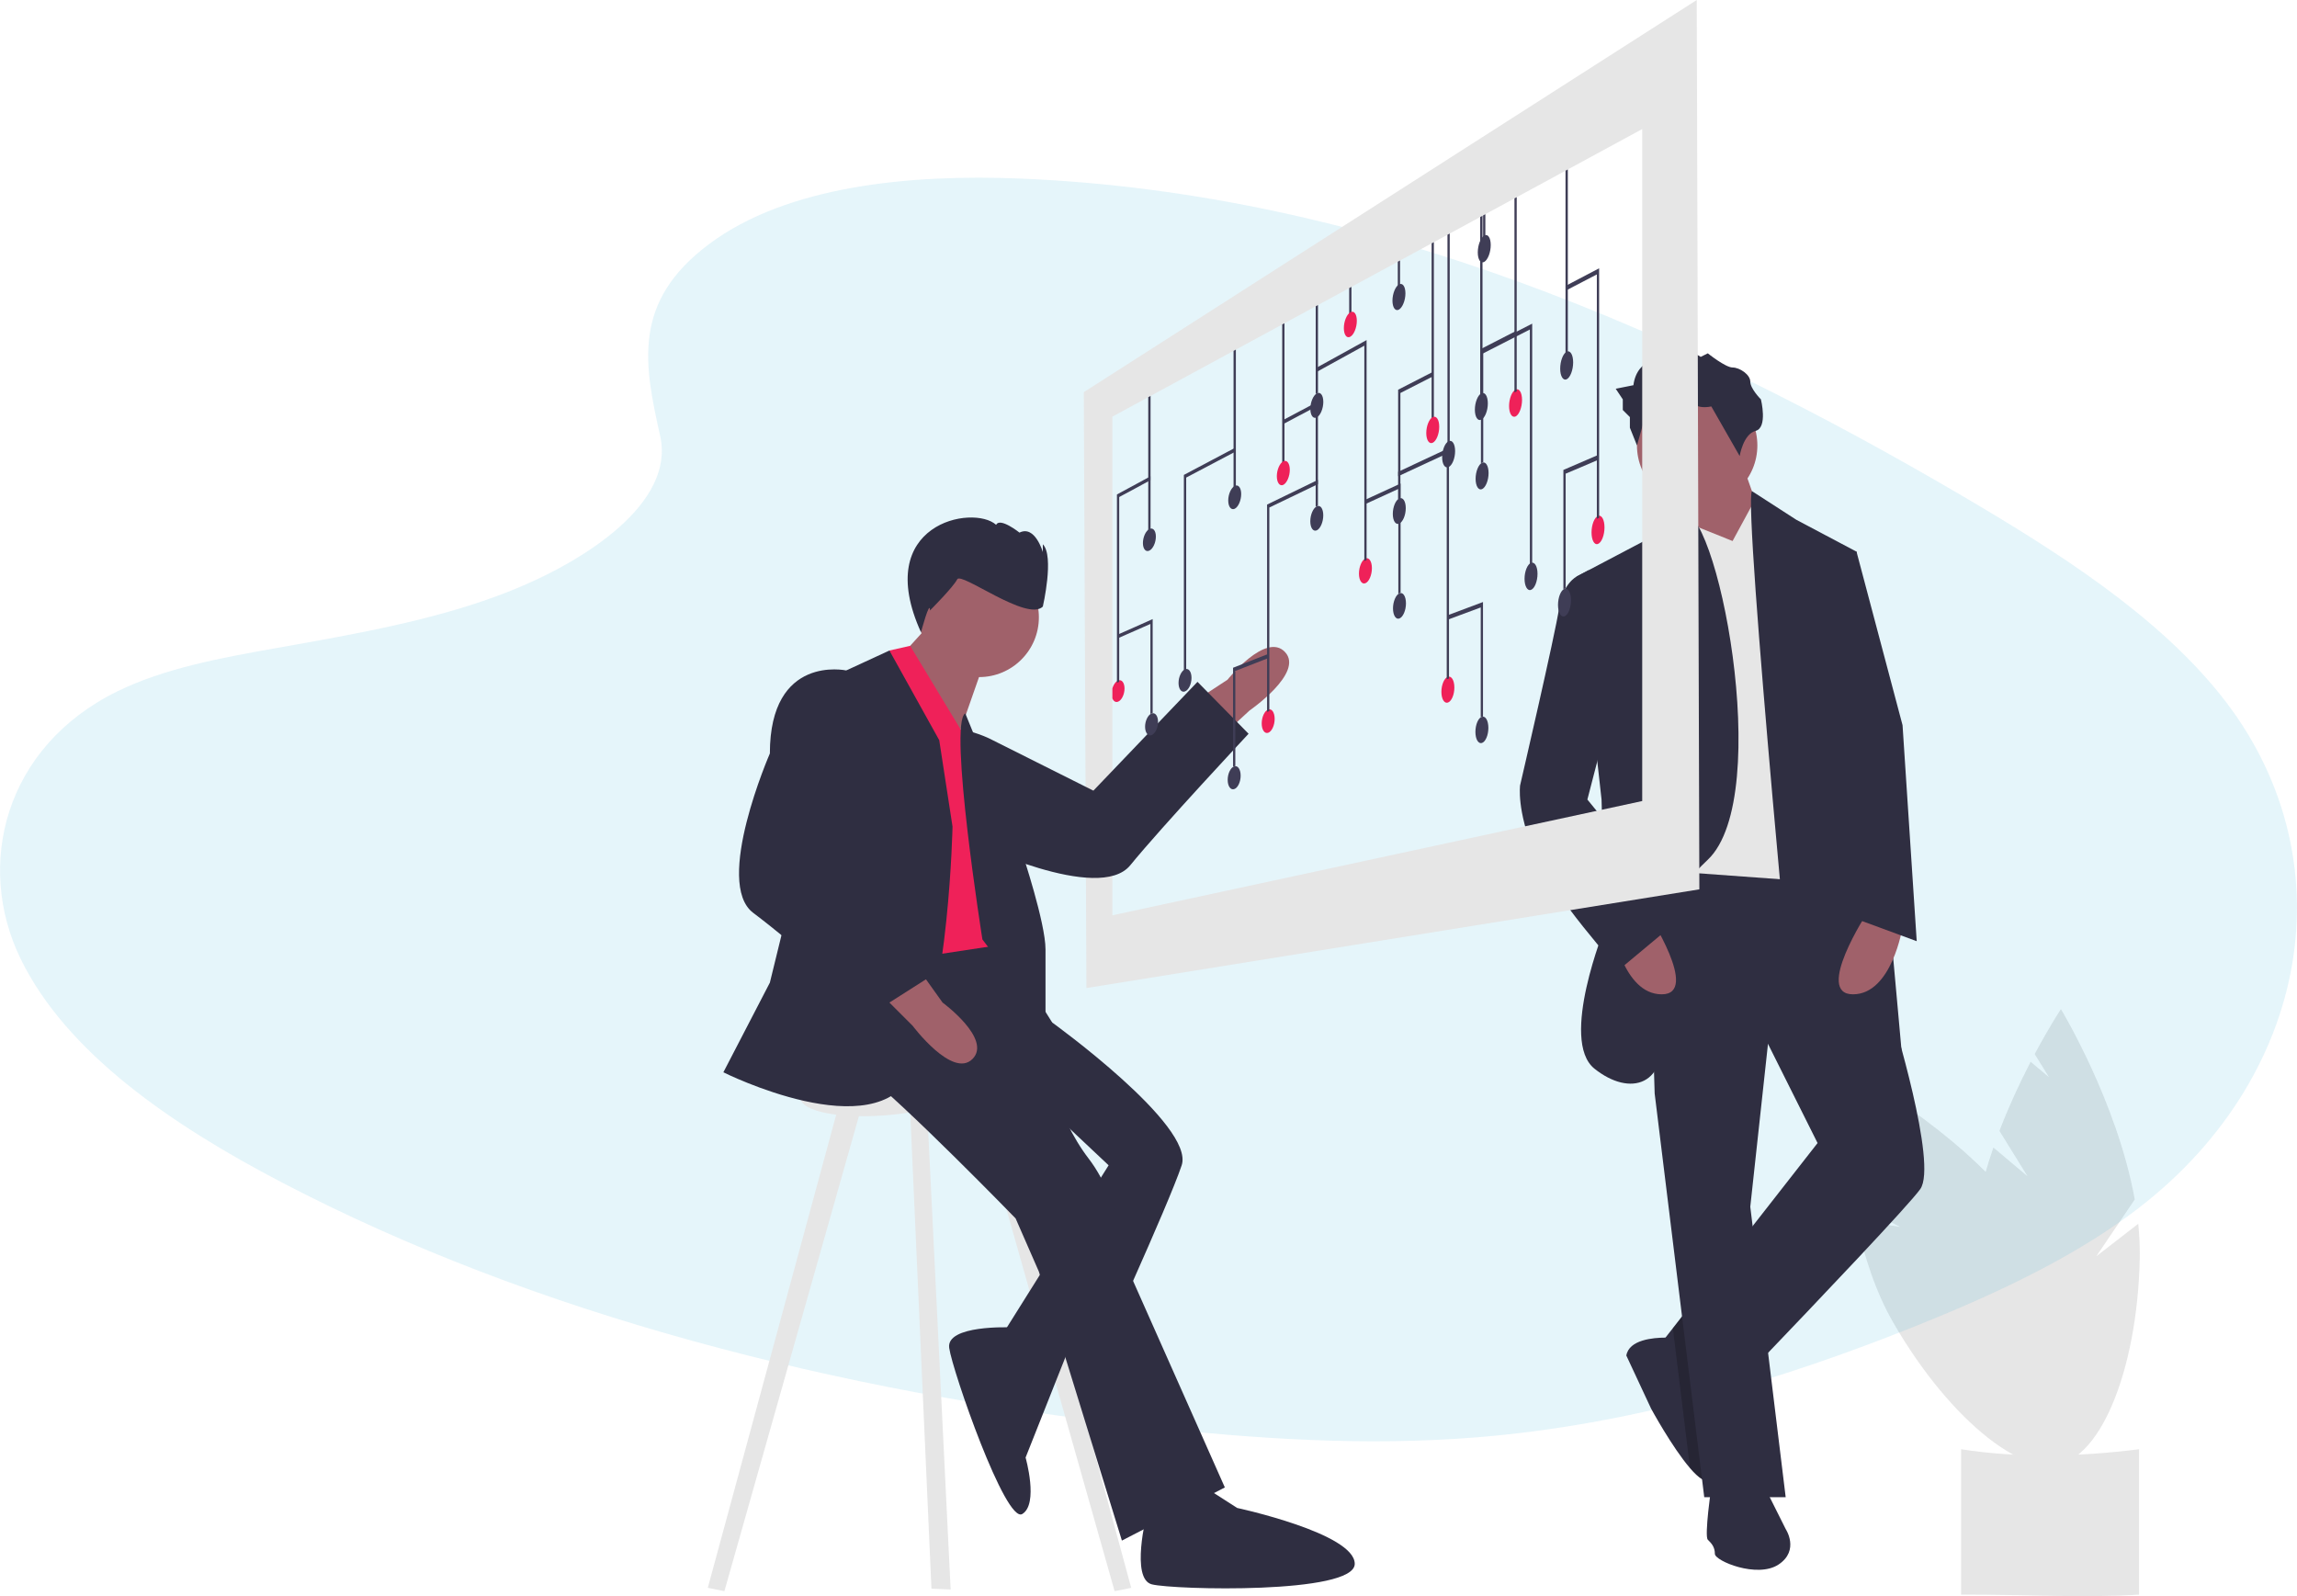 <?xml version="1.0" encoding="UTF-8"?>
<!DOCTYPE svg PUBLIC "-//W3C//DTD SVG 1.1//EN" "http://www.w3.org/Graphics/SVG/1.1/DTD/svg11.dtd">
<!-- Creator: CorelDRAW 2019 (64-Bit) -->
<svg xmlns="http://www.w3.org/2000/svg" xml:space="preserve" width="2766px" height="1922px" version="1.1" style="shape-rendering:geometricPrecision; text-rendering:geometricPrecision; image-rendering:optimizeQuality; fill-rule:evenodd; clip-rule:evenodd"
viewBox="0 0 2389.8 1660.67"
 xmlns:xlink="http://www.w3.org/1999/xlink"
 xmlns:xodm="http://www.corel.com/coreldraw/odm/2003">
 <defs>
  <style type="text/css">
   <![CDATA[
    .fil7 {fill:none}
    .fil3 {fill:#2F2E41}
    .fil6 {fill:#3F3D56}
    .fil2 {fill:#A0616A}
    .fil0 {fill:#E6E6E6}
    .fil5 {fill:#EF2159}
    .fil1 {fill:#00A3D3;fill-opacity:0.102}
    .fil4 {fill:black;fill-opacity:0.2}
   ]]>
  </style>
   <clipPath id="id0">
    <path d="M1708.58 833.42l-551.26 118.89 0 -518.83 551.26 -299.2 0 699.14z"/>
   </clipPath>
 </defs>
 <g id="Ebene_x0020_1">
  <path class="fil0" d="M2109.51 1223.83l-29.25 -47.26c9.41,-24.46 20.43,-48.62 32.47,-71.85l19.2 16.15 -14.97 -24.19c15.31,-28.69 27.26,-46.73 27.26,-46.73 0,0 58.62,96.61 76.81,198.02l-39.94 59.07 43.58 -33.77c1.04,10.18 1.63,20.51 1.63,30.77 0,1.55 -0.03,3.24 -0.03,4.76 -2.41,119.62 -43.43,215.8 -91.62,214.83 -48.19,-0.97 -85.3,-98.73 -82.89,-218.34 0.74,-37.08 9.91,-75.71 22.21,-111.36l35.54 29.9z"/>
  <path class="fil0" d="M1977.18 1276.58l-49.46 -25.34c-4.54,-25.82 -7.79,-52.12 -9.41,-78.25l24.79 3.91 -25.33 -12.97c-1.72,-32.48 -0.81,-54.1 -0.81,-54.1 0,0 100.11,52.41 168.1,129.81l-3.65 71.21 19.85 -51.43c7.21,9.38 13.84,19.3 19.79,29.52 59.76,103.64 74.37,207.18 32.61,231.26 -41.75,24.07 -124.05,-40.42 -183.82,-144.06 -18.53,-32.13 -30.64,-69.93 -38.55,-106.81l45.89 7.25z"/>
  <path class="fil0" d="M2225.52 1659.09c-56.99,3.65 -119.09,-0.21 -185.15,0l0 -151.25c58.21,9.06 120.29,8.13 185.15,0l0 151.25z"/>
  <path class="fil1" d="M737.93 253.77c81.1,-60.45 208.37,-72.73 324.21,-67.97 363.9,15.12 692.37,162.12 976.49,328.39 102.72,60.19 204.13,125.05 270.9,207.94 135.91,168.73 95.61,402.5 -93.4,541.51 -64.29,47.29 -142.23,83.55 -222.28,115.7 -142.23,57.15 -295.81,103.01 -457.29,116.08 -115.16,9.3 -231.79,1.74 -346.23,-11.26 -319.89,-36.28 -633.88,-116.54 -897.03,-253.87 -115.42,-60.23 -224.2,-135.1 -271.79,-232.51 -47.6,-97.42 -17.12,-220.9 100.74,-278.58 48.73,-23.87 107.02,-34.62 164.07,-44.74 83.99,-14.9 169.33,-29.58 245.11,-59.86 78.31,-31.25 170.99,-91.73 155.4,-160.88 -16.54,-74.34 -29.89,-139.56 51.1,-199.95z"/>
  <polygon class="fil2" points="1811.81,479.99 1833.92,542.63 1797.07,616.32 1734.43,509.47 "/>
  <path class="fil3" d="M1997.88 1237.16c-12.13,16.98 -105.6,115.29 -168.13,180.57 -17.35,18.09 -32.31,33.68 -42.48,44.26 -8.92,9.24 -14.15,14.66 -14.15,14.66l-28.26 -59.1 -12.27 -25.64 0.19 -0.22 7.7 -9.84 73.43 -93.96 77.12 -98.63 -62.64 -125.28 77.37 -11.05 51.44 3.02 11.2 0.67c0,0 47.9,154.75 29.48,180.54z"/>
  <path class="fil3" d="M1780.49 1539.29c-4.79,4.79 -13.12,-1.33 -22.14,-11.79 -18.68,-21.67 -40.5,-61.9 -40.5,-61.9l-25.79 -55.27c2.77,-16.51 28.04,-18.61 40.72,-18.65 4.31,0 7.18,0.23 7.18,0.23l2.14 3.16 45.17 66.92c0,0 7.96,62.56 -6.78,77.3z"/>
  <path class="fil4" d="M1787.27 1461.99c0,0 7.96,62.56 -6.78,77.3 -4.79,4.79 -13.12,-1.33 -22.14,-11.79l-13.49 -109.95 -2.76 -22.48 -1.62 -13.22 73.43 -93.96 15.84 129.84c-17.35,18.09 -32.31,33.68 -42.48,44.26z"/>
  <polygon class="fil4" points="1838.3,1083.81 1828.39,1063.99 1905.76,1052.93 1957.2,1055.95 1957.35,1056.61 "/>
  <polygon class="fil3" points="1739.96,894.5 1714.17,894.5 1721.54,1137.68 1773.12,1557.71 1857.86,1557.71 1821.02,1255.58 1839.44,1086.09 1968.4,1056.61 1931.55,887.13 "/>
  <path class="fil3" d="M1780.49 1546.65c0,0 -7.37,51.59 -3.68,55.27 3.68,3.69 7.37,7.37 7.37,14.74 0,7.37 44.21,25.79 66.32,11.06 22.1,-14.74 7.37,-36.85 7.37,-36.85l-22.11 -44.21 -55.27 -0.01z"/>
  <circle class="fil2" cx="1765.75" cy="463.41" r="62.64"/>
  <polygon class="fil0" points="1802.6,562.89 1754.41,543.54 1725.22,905.55 1927.87,920.29 1857.86,548.15 1826.55,518.75 "/>
  <path class="fil3" d="M1747.99 532.6l-37.51 30.29 -70 36.85 25.79 232.12 3.68 132.64c0,0 -47.89,117.91 -11.05,147.38 36.84,29.48 77.37,18.43 70.01,-44.21 -7.37,-62.64 -22.11,-106.85 47.89,-173.17 70.01,-66.32 8.7,-377.45 -28.81,-361.9z"/>
  <path class="fil3" d="M1822.74 510.96l46.18 29.82 62.64 33.17 47.89 530.56 -106.85 33.17c0,0 -59.2,-612.33 -49.86,-626.72z"/>
  <path class="fil2" d="M1942.61 949.76c0,0 -55.27,84.75 -14.74,84.75 40.53,0 51.58,-70.01 51.58,-70.01l-36.84 -14.74z"/>
  <path class="fil2" d="M1714.17 949.76c0,0 55.27,84.75 14.74,84.75 -40.53,0 -51.59,-70.01 -51.59,-70.01l36.85 -14.74z"/>
  <path class="fil3" d="M1769.44 371.3l-18.43 -11.06 3.69 7.37 -14.74 -3.68 3.69 3.68 -18.43 -3.68 7.37 7.37c0,0 -29.47,0 -33.16,29.47l-18.42 3.69 7.37 11.05 0 11.06 7.37 7.37 0 11.05 7.37 18.42 7.37 -25.79c0,0 33.16,7.37 47.9,-22.11 0,0 3.68,11.06 22.1,7.37l29.48 51.59c0,0 3.68,-22.87 16.58,-26.18 12.89,-3.3 5.53,-32.78 5.53,-32.78 0,0 -11.06,-11.05 -11.06,-18.42 0,-7.37 -11.05,-14.74 -18.42,-14.74 -7.37,0 -25.79,-14.74 -25.79,-14.74l-7.37 3.69z"/>
  <path class="fil3" d="M1669.95 603.42l-17.15 -10.17 -12.32 6.49c0,0 -14.74,7.37 -18.42,33.16 -3.69,25.79 -40.53,184.22 -40.53,184.22 0,0 -3.69,25.8 14.73,70.01 18.43,44.22 88.43,121.59 88.43,121.59l66.32 -55.27 -99.48 -121.59 25.79 -99.48 -7.37 -128.96z"/>
  <polygon class="fil3" points="1902.08,573.95 1931.55,573.95 1979.45,754.49 1994.19,979.24 1924.19,953.45 1924.19,791.33 "/>
  <path class="fil0" d="M1768.03 925.29l-637.73 102.69 -2.71 -619.98 637.73 -408 2.71 925.29zm-59.45 -91.87l-551.26 118.89 0 -518.83 551.26 -299.2 0 699.14z"/>
  <path class="fil2" d="M1274.87 762.43l25.14 -23.19c0,0 56.91,-39.2 37.03,-60.75 -19.88,-21.55 -59.94,28.7 -59.94,28.7l-24.87 16.29 22.64 38.95z"/>
  <path class="fil3" d="M942.44 773.23l-14.64 20.15c0,0 -20.47,78.72 83.11,82.9 0,0 132.28,64.12 165.02,23.95 32.75,-40.18 123.1,-136.82 123.1,-136.82l-53.15 -54.02 -108.31 113.21 -105.08 -52.66c0,0 -54.13,-29.85 -90.05,3.29z"/>
  <polygon class="fil0" points="873.51,1146.74 736.37,1652.01 753.65,1655.46 897.7,1146.74 "/>
  <polygon class="fil0" points="1039.77,1146.74 1176.91,1652.01 1159.63,1655.46 1015.58,1146.74 "/>
  <polygon class="fil0" points="946.07,1136.38 969.07,1652.85 989.04,1653.74 963.35,1129.46 "/>
  <path class="fil0" d="M1010 1128.21c0,13.1 -35.86,27.16 -82.93,31.68 -50.52,4.85 -94.27,-3.03 -94.27,-17.92 0,-14.89 43.75,-29.56 94.27,-32.56 47.07,-2.79 82.93,5.7 82.93,18.8z"/>
  <path class="fil3" d="M1060.1 1039.62l34.56 24.19c0,0 148.58,107.12 134.76,148.58 -13.83,41.47 -89.84,207.33 -89.84,207.33l-96.75 -31.1 110.57 -176.23 -58.74 -55.28 -31.1 -76.02 -3.46 -41.47z"/>
  <path class="fil3" d="M925.34 977.43c0,0 -69.11,107.12 -27.64,138.21 41.46,31.1 158.95,152.04 158.95,152.04l24.18 55.29 86.39 279.88 107.12 -55.28 -96.75 -217.69c0,0 -10.37,-79.48 -44.92,-124.4 -34.56,-44.92 -48.38,-110.57 -48.38,-110.57l10.37 -31.1 -61.87 -98.99 -107.45 12.61z"/>
  <path class="fil3" d="M1113.25 1399.92l-62.1 -18.9c0,0 -67.07,-2.77 -63.61,21.42 3.45,24.19 58.74,183.14 76.02,172.77 17.27,-10.37 3.45,-58.74 3.45,-58.74l46.24 -116.55z"/>
  <polygon class="fil2" points="975.44,640.53 940.89,678.54 996.18,768.38 1020.37,699.27 "/>
  <path class="fil5" d="M1008.27 773.56l-61.37 -101.63 -21.56 4.88 0 34.55 -6.91 290.26 114.03 -17.28c0,0 6.91,-186.59 -24.19,-210.78z"/>
  <path class="fil3" d="M977.17 770.1l-51.83 -93.29 -44.92 20.73 -79.47 324.81 -48.38 93.29c0,0 158.95,79.48 196.96,0 38.01,-79.47 41.46,-255.69 41.46,-255.69l-13.82 -89.85z"/>
  <path class="fil3" d="M901.15 711.36l-20.73 -13.82c0,0 -79.47,-17.28 -79.47,86.39 0,0 -58.74,134.76 -17.28,165.86 41.47,31.09 141.67,117.48 141.67,117.48l51.83 -55.29 -117.48 -103.66 48.38 -107.12c0,0 27.64,-55.28 -6.92,-89.84z"/>
  <path class="fil2" d="M925.34 1043.08l24.19 24.19c0,0 41.46,55.28 62.2,34.55 20.73,-20.73 -31.1,-58.74 -31.1,-58.74l-17.28 -24.19 -38.01 24.19z"/>
  <path class="fil3" d="M1004.27 742.2l59.29 145.39c0,0 24.19,72.56 24.19,100.21l0 76.01 -65.66 -86.38c0,0 -35.65,-225.12 -17.82,-235.23z"/>
  <path class="fil3" d="M1193.05 1575.3c0,0 -17.12,67.39 5.35,73.1 22.46,5.71 210.96,10.53 211.08,-21.32 0.12,-31.86 -122.34,-58.18 -122.34,-58.18l-45.24 -29.03 -48.85 35.43z"/>
  <circle class="fil2" cx="1018.64" cy="642.26" r="62.2"/>
  <path class="fil3" d="M1084.96 631.09c0,0 12.15,-52.65 0,-64.8l0 8.1c0,0 -8.1,-28.35 -24.3,-20.25 0,0 -20.25,-16.2 -24.29,-8.1 -23.83,-21.54 -129.49,-1.34 -78.2,111.76 0,0 9.35,-34.81 9.35,-22.66 0,0 24.3,-24.3 28.35,-32.4 4.05,-8.1 72.89,44.55 89.09,28.35z"/>
  <g>
  </g>
  <g style="clip-path:url(#id0)">
   <g>
    <g id="_2396195724608">
     <g>
      <path class="fil6" d="M1336.37 481.35c-0.82,0.47 -1.59,0.84 -2.36,1.3 0,-29.48 0,-59.06 0,-88.54 0,-29.57 0,-59.05 0,-88.62 0.77,-0.47 1.54,-1.11 2.36,-1.58 0,29.58 0,59.15 0,88.72 0,29.58 0,59.15 0,88.72z"/>
      <path class="fil5" d="M1328.42 495.49c0,-6.7 3.03,-13.67 6.77,-15.52 3.69,-1.94 6.72,2.12 6.72,8.87 0,6.75 -3.03,13.68 -6.72,15.62 -3.74,1.75 -6.77,-2.27 -6.77,-8.97z"/>
      <path class="fil6" d="M1285.8 506.95c-0.82,0.47 -1.64,0.74 -2.41,1.2 0,-28.65 0,-57.29 0,-86.03 0,-28.65 0,-57.3 0,-85.95 0.77,-0.46 1.59,-0.83 2.41,-1.48 0,28.74 0,57.39 0,86.13 0,28.74 0,57.39 0,86.13z"/>
      <path class="fil6" d="M1277.86 520.72c0,-6.51 3.02,-13.3 6.77,-15.15 3.69,-1.94 6.71,1.94 6.71,8.41 0,6.65 -3.02,13.49 -6.71,15.34 -3.75,1.75 -6.77,-2.08 -6.77,-8.6z"/>
      <path class="fil6" d="M1197.04 551.68c-0.82,0.46 -1.65,0.83 -2.41,1.3 0,-27.08 0,-54.25 0,-81.42 0,-27.08 0,-54.25 0,-81.33 0.76,-0.55 1.59,-1.11 2.41,-1.57 0,27.17 0,54.34 0,81.51 0,27.17 0,54.34 0,81.51z"/>
      <path class="fil6" d="M1189.09 564.99c0,-6.19 3.02,-12.75 6.71,-14.6 3.75,-1.85 6.77,1.66 6.77,7.85 0,6.29 -3.02,12.85 -6.77,14.61 -3.69,1.84 -6.71,-1.67 -6.71,-7.86z"/>
      <path class="fil6" d="M1226.16 710.55c0,-6.33 3.03,-12.67 6.77,-14.24 3.7,-1.47 6.72,2.5 6.72,8.97 0,6.38 -3.02,12.66 -6.72,14.05 -3.74,1.57 -6.77,-2.45 -6.77,-8.78z"/>
      <path class="fil6" d="M1363.24 542.35c0,-6.89 3.03,-13.77 6.77,-15.53 3.74,-1.85 6.72,2.41 6.72,9.34 0,6.93 -2.98,13.86 -6.72,15.61 -3.74,1.67 -6.77,-2.54 -6.77,-9.42z"/>
      <path class="fil6" d="M1231.7 698.81c0.77,-0.28 1.59,-0.65 2.41,-0.93 0,-33.45 0,-67 0,-100.45 0,-33.46 0,-67 0,-100.55 16.82,-8.87 33.64,-17.74 50.52,-26.62 0,-1.38 0,-2.77 0,-4.16 -17.65,9.34 -35.29,18.67 -52.93,28.01 0,34.1 0,68.29 0,102.39 0,34.01 0,68.21 0,102.31z"/>
      <path class="fil5" d="M1312.68 752.69c0,-6.66 3.02,-13.13 6.77,-14.51 3.69,-1.3 6.71,3.05 6.71,9.79 0,6.66 -3.02,13.13 -6.71,14.42 -3.75,1.3 -6.77,-3.05 -6.77,-9.7z"/>
      <path class="fil6" d="M1318.27 740.67c0.77,-0.27 1.54,-0.55 2.36,-0.83 0,-35.3 0,-70.6 0,-105.81 0,-35.31 0,-70.7 0,-106.01 16.82,-8.13 33.64,-16.17 50.51,-24.3 0,-1.48 0,-2.87 0,-4.44 -17.64,8.51 -35.28,17.1 -52.87,25.69 0,35.95 0,72 0,107.85 0,35.95 0,72 0,107.85z"/>
      <path class="fil5" d="M1156.52 721.73c0,-6.01 2.98,-12.11 6.72,-13.68 3.74,-1.57 6.72,2.22 6.72,8.32 0,6.01 -2.98,12.2 -6.72,13.68 -3.74,1.47 -6.72,-2.31 -6.72,-8.32z"/>
      <path class="fil6" d="M1162.06 710.36c0.77,-0.37 1.54,-0.65 2.36,-1.02 0,-31.97 0,-64.04 0,-96.02 0,-32.06 0,-64.13 0,-96.2 10.82,-5.73 21.64,-11.65 32.51,-17.56 0,-1.29 0,-2.59 0,-3.97 -11.64,6.28 -23.28,12.66 -34.87,18.85 0,32.71 0,65.43 0,98.05 0,32.53 0,65.25 0,97.87z"/>
      <path class="fil6" d="M1368.83 527.29c0.77,-0.28 1.54,-0.74 2.36,-1.11 0,-36.05 0,-72.18 0,-108.41 -12,6.38 -24,12.75 -36,19.13 0,1.48 0,2.87 0,4.25 11.18,-5.91 22.41,-11.83 33.64,-17.83 0,34.65 0,69.4 0,103.97z"/>
      <path class="fil6" d="M1277.29 811.37c0,-6.51 3.03,-12.75 6.77,-14.04 3.69,-1.3 6.72,3.14 6.72,9.7 0,6.56 -3.03,12.84 -6.72,13.95 -3.74,1.3 -6.77,-3.09 -6.77,-9.61z"/>
      <path class="fil6" d="M1282.88 797.69c0.77,-0.27 1.54,-0.55 2.36,-0.73 0,-33 0,-65.9 0,-98.89 11.18,-4.44 22.41,-8.78 33.64,-13.12 0,-1.48 0,-2.87 0,-4.35 -12,4.72 -24,9.43 -36,14.14 0,34.38 0,68.67 0,102.95z"/>
      <path class="fil6" d="M1191.34 756.11c0,-6.19 3.03,-12.29 6.72,-13.77 3.74,-1.48 6.77,2.49 6.77,8.78 0,6.19 -3.03,12.29 -6.77,13.77 -3.69,1.38 -6.72,-2.59 -6.72,-8.78z"/>
      <path class="fil6" d="M1196.88 742.8c0.77,-0.28 1.54,-0.65 2.36,-0.92 0,-32.54 0,-65.16 0,-97.78 -12,5.36 -24,10.81 -36,15.99 0,1.38 0,2.68 0,3.88 11.18,-4.9 22.41,-9.89 33.64,-14.79 0,31.24 0,62.38 0,93.62z"/>
     </g>
     <g>
      <path class="fil6" d="M1403.7 327.76c0.77,-0.46 1.54,-0.93 2.36,-1.39 0,-30.77 0,-61.55 0,-92.32 0,-30.78 0,-61.55 0,-92.33 -0.82,0.56 -1.59,1.02 -2.36,1.57 0,30.78 0,61.55 0,92.24 0,30.77 0,61.45 0,92.23z"/>
      <path class="fil5" d="M1411.65 333.76c0,-7.07 -3.02,-10.99 -6.77,-8.87 -3.74,2.22 -6.72,9.52 -6.72,16.45 0,7.03 2.98,11.09 6.72,8.97 3.75,-2.04 6.77,-9.48 6.77,-16.55z"/>
      <path class="fil6" d="M1454.27 298.74c0.77,-0.37 1.54,-0.74 2.35,-1.2 0,-31.61 0,-63.31 0,-94.91 0,-31.7 0,-63.31 0,-95.01 -0.81,0.56 -1.58,1.02 -2.35,1.48 0,31.61 0,63.21 0,94.82 0,31.61 0,63.21 0,94.82z"/>
      <path class="fil6" d="M1462.22 305.21c0,-7.21 -3.03,-11.37 -6.77,-9.24 -3.7,2.12 -6.72,9.7 -6.72,16.82 0,7.2 3.02,11.36 6.72,9.33 3.74,-2.13 6.77,-9.7 6.77,-16.91z"/>
      <path class="fil6" d="M1543.04 248c0.77,-0.37 1.53,-0.83 2.35,-1.38 0,-33.18 0,-66.36 0,-99.54 0,-33.17 0,-66.35 0,-99.53 -0.82,0.56 -1.58,1.11 -2.35,1.57 0,33.18 0,66.36 0,99.44 0,33.18 0,66.27 0,99.44z"/>
      <path class="fil6" d="M1550.98 254.93c0,-7.57 -3.02,-12.01 -6.76,-9.88 -3.7,2.12 -6.72,10.07 -6.72,17.55 0,7.58 3.02,11.93 6.72,9.89 3.74,-2.12 6.76,-9.98 6.76,-17.56z"/>
      <path class="fil6" d="M1513.91 469.34c0,-7.49 -3.03,-12.11 -6.77,-10.26 -3.69,1.66 -6.72,9.15 -6.72,16.54 0,7.49 3.03,12.02 6.72,10.35 3.74,-1.75 6.77,-9.15 6.77,-16.63z"/>
      <path class="fil6" d="M1376.78 418.14c0,-6.88 -3.03,-10.9 -6.72,-8.87 -3.74,2.03 -6.77,9.24 -6.77,16.08 0,6.84 3.03,10.9 6.77,8.87 3.69,-1.94 6.72,-9.19 6.72,-16.08z"/>
      <path class="fil6" d="M1508.32 460.74c-0.82,0.37 -1.59,0.74 -2.36,1.11 0,-39.09 0,-78.27 0,-117.36 0,-39.1 0,-78.28 0,-117.47 -16.87,10.08 -33.69,20.06 -50.51,30.04 0,-1.48 0,-3.05 0,-4.62 17.59,-10.54 35.23,-20.98 52.87,-31.61 0,40.02 0,80.03 0,119.96 0,39.92 0,80.03 0,119.95z"/>
      <path class="fil5" d="M1427.34 591.14c0,-7.11 -3.02,-11.64 -6.71,-10.07 -3.75,1.57 -6.77,8.69 -6.77,15.71 0,7.03 3.02,11.55 6.77,9.98 3.69,-1.48 6.71,-8.5 6.71,-15.62z"/>
      <path class="fil6" d="M1421.81 582.73c-0.83,0.37 -1.59,0.65 -2.36,0.93 0,-37.25 0,-74.58 0,-111.92 0,-37.24 0,-74.67 0,-112.1 -16.88,9.24 -33.7,18.58 -50.52,27.82 0,-1.48 0,-2.96 0,-4.44 17.59,-9.7 35.23,-19.5 52.88,-29.2 0,38.17 0,76.43 0,114.5 0,38.08 0,76.34 0,114.41z"/>
      <path class="fil5" d="M1583.55 416.11c0,-7.72 -3.03,-12.57 -6.72,-10.72 -3.74,1.75 -6.77,9.42 -6.77,17.09 0,7.68 3.03,12.48 6.77,10.82 3.69,-1.76 6.72,-9.48 6.72,-17.19z"/>
      <path class="fil6" d="M1578.01 407.14c-0.82,0.37 -1.59,0.74 -2.36,1.11 0,-40.57 0,-81.23 0,-121.71 0,-40.57 0,-81.23 0,-121.9 -10.87,6.66 -21.74,13.22 -32.56,19.78 0,-1.57 0,-3.23 0,-4.9 11.64,-7.02 23.28,-14.14 34.92,-21.16 0,41.49 0,82.99 0,124.39 0,41.4 0,82.99 0,124.39z"/>
      <path class="fil6" d="M1371.24 408.71c-0.82,0.37 -1.59,0.74 -2.36,1.21 0,-36.05 0,-72.18 0,-108.32 12,-7.2 24,-14.32 36,-21.53 0,1.57 0,3.05 0,4.53 -11.23,6.65 -22.46,13.4 -33.64,20.15 0,34.65 0,69.31 0,103.96z"/>
      <path class="fil6" d="M1462.78 627.74c0,-7.25 -3.03,-12.01 -6.77,-10.44 -3.69,1.48 -6.72,8.5 -6.72,15.71 0,7.11 3.03,11.92 6.72,10.44 3.74,-1.48 6.77,-8.45 6.77,-15.71z"/>
      <path class="fil6" d="M1457.19 616.74c-0.82,0.37 -1.59,0.74 -2.36,1.02 0,-36.32 0,-72.64 0,-109.05 -11.23,5.17 -22.46,10.26 -33.64,15.43 0,-1.48 0,-3.05 0,-4.53 12,-5.54 24,-10.99 36,-16.54 0,37.89 0,75.88 0,113.67z"/>
      <path class="fil6" d="M1548.73 492.17c0,-7.58 -3.03,-12.39 -6.77,-10.72 -3.69,1.75 -6.72,9.15 -6.72,16.72 0,7.49 3.03,12.39 6.72,10.72 3.74,-1.66 6.77,-9.15 6.77,-16.72z"/>
      <path class="fil6" d="M1543.19 480.89c-0.82,0.37 -1.64,0.74 -2.41,1.11 0,-39.65 0,-79.29 0,-118.94 12,-6.19 24,-12.29 36.05,-18.48 0,1.75 0,3.32 0,4.99 -11.23,5.73 -22.46,11.37 -33.64,17.09 0,38.17 0,76.25 0,114.23z"/>
     </g>
     <g>
      <path class="fil6" d="M1489.45 436.81c0.77,-0.37 1.53,-0.74 2.36,-1.2 0,-32.16 0,-64.51 0,-96.67 0,-32.16 0,-64.51 0,-96.76 -0.83,0.55 -1.59,1.02 -2.36,1.48 0,32.16 0,64.51 0,96.57 0,32.17 0,64.42 0,96.58z"/>
      <path class="fil5" d="M1497.39 444.02c0,-7.4 -3.02,-11.83 -6.76,-10.08 -3.7,1.85 -6.72,9.25 -6.72,16.64 0,7.3 3.02,11.83 6.72,10.07 3.74,-1.75 6.76,-9.24 6.76,-16.63z"/>
      <path class="fil6" d="M1540.01 412.13c0.77,-0.37 1.59,-0.74 2.41,-1.2 0,-32.99 0,-66.17 0,-99.25 0,-33.09 0,-66.27 0,-99.35 -0.82,0.46 -1.64,0.92 -2.41,1.39 0,33.08 0,66.17 0,99.25 0,32.99 0,66.17 0,99.16z"/>
      <path class="fil6" d="M1547.96 419.71c0,-7.58 -3.03,-12.29 -6.77,-10.44 -3.69,1.85 -6.72,9.43 -6.72,17 0,7.49 3.03,12.2 6.72,10.35 3.74,-1.75 6.77,-9.33 6.77,-16.91z"/>
      <path class="fil6" d="M1628.78 368.88c0.77,-0.37 1.59,-0.74 2.41,-1.11 0,-34.56 0,-69.31 0,-103.87 0,-34.57 0,-69.31 0,-103.97 -0.82,0.46 -1.64,0.92 -2.41,1.39 0,34.56 0,69.31 0,103.78 0,34.56 0,69.22 0,103.78z"/>
      <path class="fil6" d="M1636.73 377.02c0,-7.91 -3.03,-12.94 -6.72,-11.09 -3.74,1.84 -6.77,9.7 -6.77,17.65 0,7.76 3.03,12.75 6.77,11 3.69,-1.76 6.72,-9.66 6.72,-17.56z"/>
      <path class="fil6" d="M1599.65 596.97c0,-7.77 -3.03,-12.76 -6.77,-11.37 -3.69,1.48 -6.72,8.87 -6.72,16.54 0,7.76 3.03,13.03 6.72,11.55 3.74,-1.29 6.77,-8.96 6.77,-16.72z"/>
      <path class="fil6" d="M1462.57 528.67c0,-7.25 -3.02,-11.74 -6.76,-10.07 -3.75,1.66 -6.72,8.87 -6.72,16.08 0,7.21 2.97,11.73 6.72,10.07 3.74,-1.66 6.76,-8.82 6.76,-16.08z"/>
      <path class="fil6" d="M1594.11 587.35c-0.82,0.37 -1.64,0.74 -2.41,0.93 0,-40.85 0,-81.79 0,-122.64 0,-40.84 0,-81.88 0,-122.82 -16.87,8.6 -33.69,17.19 -50.51,25.79 0,-1.67 0,-3.24 0,-4.81 17.64,-9.06 35.28,-18.11 52.92,-27.08 0,41.77 0,83.64 0,125.41 0,41.68 0,83.54 0,125.22z"/>
      <path class="fil5" d="M1513.14 715.35c0,-7.48 -3.03,-12.47 -6.77,-11.18 -3.69,1.2 -6.72,8.22 -6.72,15.62 0,7.48 3.03,12.38 6.72,11.18 3.74,-1.2 6.77,-8.13 6.77,-15.62z"/>
      <path class="fil6" d="M1507.55 705.92c-0.82,0.28 -1.59,0.56 -2.36,0.84 0,-39.1 0,-78.28 0,-117.28 0,-39.09 0,-78.37 0,-117.46 -16.87,7.85 -33.69,15.62 -50.51,23.47 0,-1.48 0,-3.05 0,-4.62 17.59,-8.22 35.23,-16.45 52.87,-24.77 0,39.93 0,80.04 0,119.96 0,39.83 0,79.94 0,119.86z"/>
      <path class="fil5" d="M1669.34 548.73c0,-8.09 -3.02,-13.4 -6.77,-11.93 -3.74,1.57 -6.71,9.15 -6.71,17.19 0,8.04 2.97,13.4 6.71,11.92 3.75,-1.47 6.77,-9.1 6.77,-17.18z"/>
      <path class="fil6" d="M1663.75 538.84c-0.82,0.27 -1.59,0.55 -2.36,0.92 0,-42.33 0,-84.74 0,-127.07 0,-42.33 0,-84.75 0,-127.17 -10.87,5.64 -21.69,11.28 -32.51,16.92 0,-1.67 0,-3.33 0,-4.99 11.59,-6.1 23.23,-12.2 34.87,-18.3 0,43.34 0,86.68 0,129.84 0,43.25 0,86.6 0,129.85z"/>
      <path class="fil6" d="M1456.98 518.04c-0.82,0.37 -1.59,0.74 -2.35,1.11 0,-37.89 0,-75.78 0,-113.67 12,-6.1 24,-12.29 36,-18.48 0,1.66 0,3.14 0,4.71 -11.24,5.82 -22.47,11.55 -33.65,17.19 0,36.5 0,72.82 0,109.14z"/>
      <path class="fil6" d="M1548.52 757.31c0,-7.63 -3.02,-12.75 -6.77,-11.55 -3.69,1.11 -6.71,8.13 -6.71,15.71 0,7.58 3.02,12.66 6.71,11.55 3.75,-1.11 6.77,-8.09 6.77,-15.71z"/>
      <path class="fil6" d="M1542.93 745.48c-0.82,0.18 -1.59,0.37 -2.36,0.65 0,-37.99 0,-76.06 0,-114.14 -11.23,4.16 -22.46,8.32 -33.64,12.48 0,-1.57 0,-3.05 0,-4.62 12,-4.53 24,-9.06 36,-13.5 0,39.74 0,79.48 0,119.13z"/>
      <path class="fil6" d="M1634.47 624.51c0,-8 -3.02,-13.22 -6.72,-11.93 -3.74,1.39 -6.77,8.88 -6.77,16.82 0,7.95 3.03,13.13 6.77,11.83 3.7,-1.29 6.72,-8.73 6.72,-16.72z"/>
      <path class="fil6" d="M1628.93 612.21c-0.82,0.28 -1.59,0.65 -2.36,0.84 0,-41.31 0,-82.72 0,-124.12 12,-5.17 24,-10.35 36,-15.52 0,1.75 0,3.41 0,5.08 -11.23,4.9 -22.46,9.61 -33.64,14.32 0,39.84 0,79.57 0,119.4z"/>
     </g>
    </g>
   </g>
  </g>
  <polygon class="fil7" points="1708.58,833.42 1157.32,952.31 1157.32,433.48 1708.58,134.28 "/>
 </g>
</svg>
